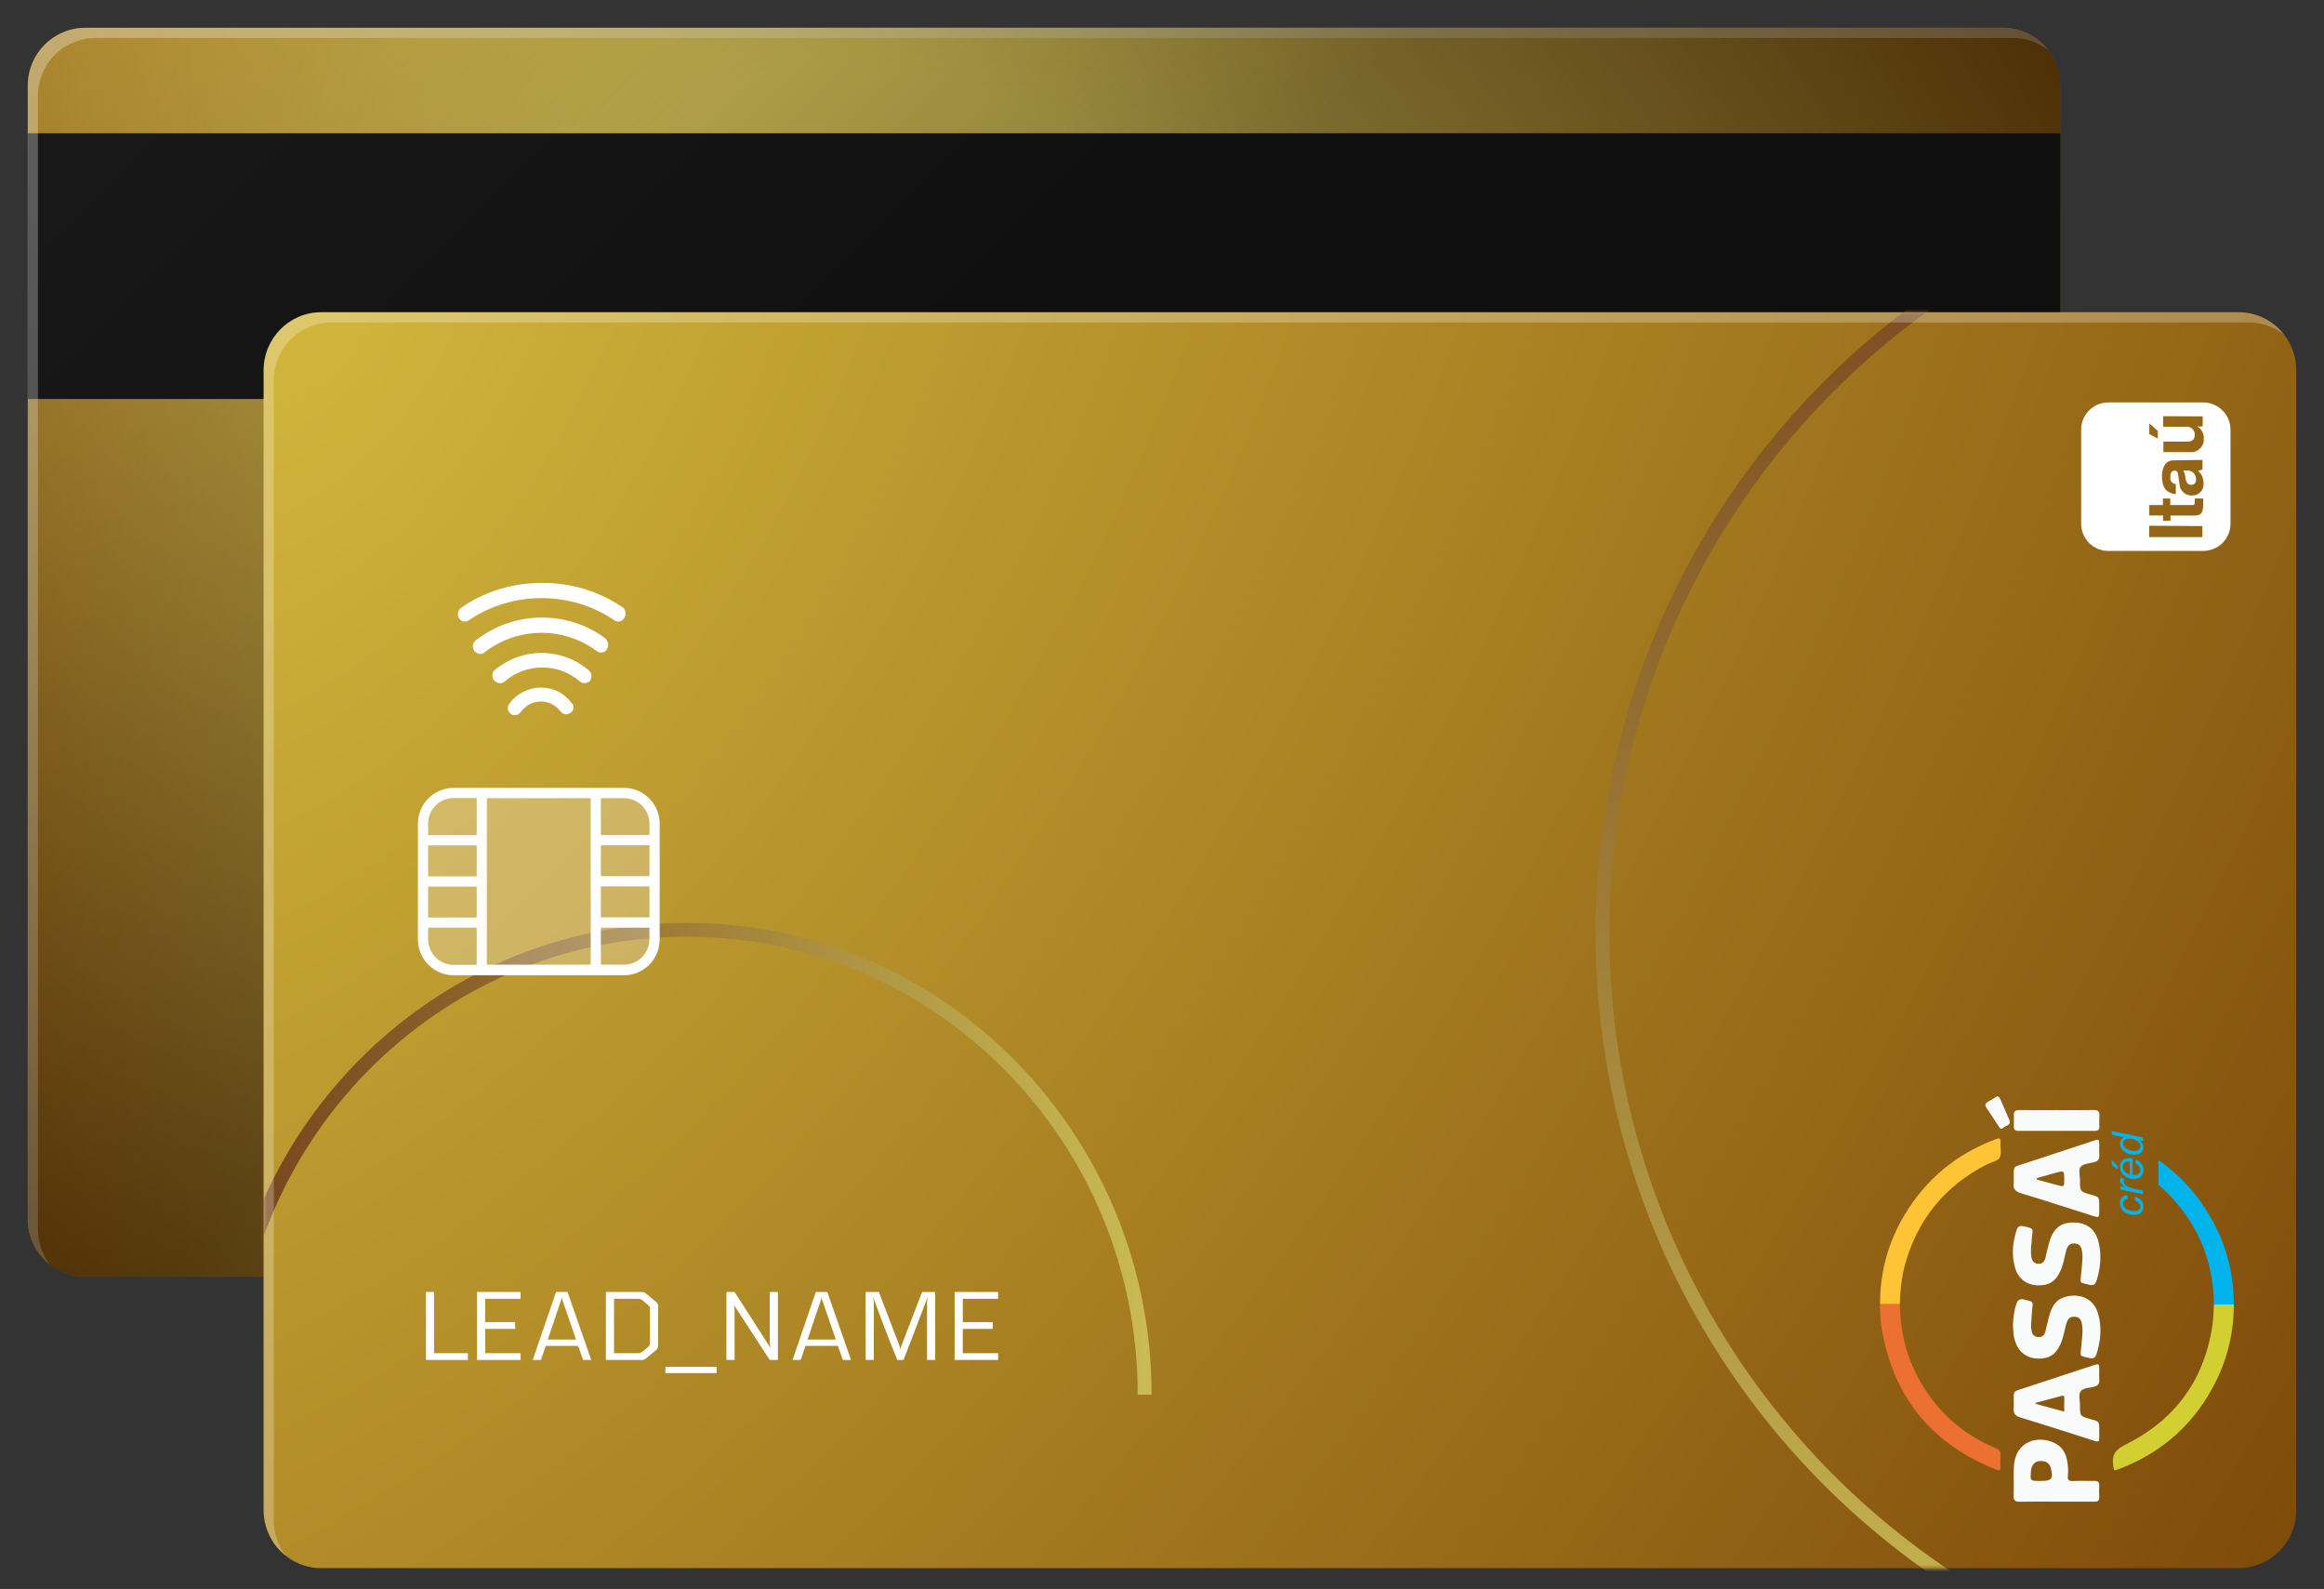 <svg xmlns="http://www.w3.org/2000/svg" fill="none" viewBox="0 0 335 229" height="229" width="335">
<rect x="0" y="0" width="335" height="229" fill="#333333" stroke="none"/>
<path fill="url(#paint0_radial_3028_216)" d="M12.311 184L288.694 184C293.281 184 297 180.279 297 175.69V12.31C297 7.721 293.281 4 288.694 4L12.311 4C7.724 4 4.005 7.721 4.005 12.31V175.69C4.005 180.279 7.724 184 12.311 184Z"></path>
<path fill="#191919" d="M297 19.209H4.005V57.502H297V19.209Z"></path>
<path fill="white" d="M5.47 177.155V13.781C5.47 11.578 6.344 9.466 7.901 7.908C9.458 6.35 11.57 5.475 13.771 5.475H290.164C292.007 5.474 293.799 6.09 295.252 7.224C294.477 6.223 293.483 5.412 292.346 4.854C291.209 4.296 289.96 4.006 288.694 4.005H12.302C10.1 4.005 7.988 4.88 6.431 6.438C4.875 7.995 4 10.108 4 12.31V175.685C3.998 176.955 4.288 178.209 4.847 179.35C5.406 180.491 6.218 181.488 7.223 182.266C6.086 180.805 5.469 179.007 5.47 177.155V177.155Z" opacity="0.3"></path>
<path fill="url(#paint1_linear_3028_216)" d="M12.311 184L288.694 184C293.281 184 297 180.279 297 175.69V12.31C297 7.721 293.281 4 288.694 4L12.311 4C7.724 4 4.005 7.721 4.005 12.31V175.69C4.005 180.279 7.724 184 12.311 184Z" opacity="0.4"></path>
<path fill="url(#paint2_radial_3028_216)" d="M322.694 45H46.311C41.724 45 38.005 48.741 38.005 53.357V217.643C38.005 222.259 41.724 226 46.311 226H322.694C327.281 226 331 222.259 331 217.643V53.357C331 48.741 327.281 45 322.694 45Z"></path>
<mask height="181" width="293" y="45" x="38" maskUnits="userSpaceOnUse" style="mask-type:alpha" id="mask0_3028_216">
<path fill="url(#paint3_radial_3028_216)" d="M322.694 45H46.311C41.724 45 38.005 48.741 38.005 53.357V217.643C38.005 222.259 41.724 226 46.311 226H322.694C327.281 226 331 222.259 331 217.643V53.357C331 48.741 327.281 45 322.694 45Z"></path>
</mask>
<g mask="url(#mask0_3028_216)">
<path fill="white" d="M82.669 101.9C82.669 102.2 82.569 102.5 82.269 102.7C81.769 103.1 81.169 103 80.769 102.5C80.069 101.6 79.069 101.1 77.969 101.1C76.769 101.1 75.769 101.7 75.069 102.6C74.769 103.1 74.069 103.2 73.669 102.9C73.169 102.6 73.069 101.9 73.369 101.5C74.369 100 76.169 99.1 77.969 99.1C79.769 99.1 81.369 99.9 82.369 101.3C82.669 101.5 82.669 101.7 82.669 101.9Z"></path>
<path fill="white" d="M85.269 97.4C85.269 97.6 85.169 97.9 85.069 98.1C84.669 98.5 84.069 98.6 83.569 98.2C82.069 96.9 80.169 96.2 78.169 96.2C76.169 96.2 74.269 96.9 72.769 98.2C72.369 98.6 71.669 98.5 71.269 98.1C70.869 97.7 70.869 96.9 71.269 96.6C73.169 95 75.569 94.1 78.069 94.1C80.569 94.1 82.969 95 84.869 96.6C85.069 96.8 85.269 97.1 85.269 97.4Z"></path>
<path fill="white" d="M87.669 93C87.669 93.2 87.569 93.4 87.469 93.6C87.169 94.1 86.469 94.2 85.969 93.8C83.669 92.1 80.869 91.2 78.069 91.2C75.069 91.2 72.169 92.2 69.869 94C69.469 94.4 68.769 94.3 68.369 93.8C68.069 93.3 68.069 92.7 68.569 92.3C71.269 90.2 74.569 89 78.069 89C81.369 89 84.569 90 87.269 92C87.569 92.3 87.669 92.7 87.669 93Z"></path>
<path fill="white" d="M90.169 88.5C90.169 88.7 90.069 88.9 89.969 89.1C89.669 89.6 88.969 89.7 88.569 89.4C85.469 87.3 81.869 86.2 78.069 86.2C74.269 86.2 70.669 87.3 67.569 89.4C67.069 89.7 66.469 89.6 66.169 89.1C65.869 88.6 65.969 88 66.469 87.6C69.869 85.2 73.969 84 78.169 84C82.369 84 86.369 85.2 89.869 87.6C90.069 87.8 90.169 88.1 90.169 88.5Z"></path>
<circle stroke-width="2" stroke="url(#paint4_linear_3028_216)" r="111.5" cy="134.5" cx="342.5"></circle>
<path stroke-width="2" stroke="url(#paint5_linear_3028_216)" d="M165 201C165 163.997 135.451 134 99 134C62.549 134 33 163.997 33 201"></path>
</g>
<g opacity="0.5">
<path fill="white" d="M322.694 45H46.301C44.1 45 41.988 45.88 40.431 47.446C38.875 49.012 38 51.137 38 53.352V217.643C37.999 218.917 38.289 220.173 38.847 221.316C39.405 222.459 40.216 223.458 41.218 224.236C40.082 222.775 39.465 220.973 39.465 219.117V54.83C39.465 52.615 40.34 50.491 41.896 48.925C43.453 47.359 45.565 46.479 47.767 46.479H324.159C326 46.472 327.791 47.084 329.247 48.218C328.47 47.215 327.476 46.404 326.34 45.846C325.205 45.289 323.958 44.999 322.694 45V45Z" opacity="0.5"></path>
</g>
<g opacity="0.5">
<path fill="white" d="M89.953 113.538H65.38C62.546 113.538 60.248 115.85 60.248 118.701V135.365C60.248 138.217 62.546 140.529 65.38 140.529H89.953C92.787 140.529 95.085 138.217 95.085 135.365V118.701C95.085 115.85 92.787 113.538 89.953 113.538Z" opacity="0.5"></path>
</g>
<path fill="white" d="M89.953 113.558H65.375C64.015 113.558 62.711 114.101 61.75 115.068C60.788 116.036 60.248 117.348 60.248 118.716V135.385C60.247 136.063 60.379 136.734 60.637 137.36C60.894 137.987 61.272 138.556 61.748 139.036C62.224 139.515 62.789 139.896 63.412 140.155C64.034 140.415 64.701 140.548 65.375 140.548H89.953C91.314 140.548 92.619 140.004 93.582 139.036C94.544 138.068 95.085 136.754 95.085 135.385V118.696C95.079 117.331 94.535 116.024 93.573 115.061C92.611 114.098 91.31 113.558 89.953 113.558V113.558ZM68.715 139.055H65.375C64.403 139.053 63.472 138.664 62.785 137.972C62.099 137.281 61.713 136.343 61.713 135.365V133.7H68.715V139.055ZM68.715 132.231H61.713V127.77H68.715V132.231ZM68.715 126.296H61.713V121.836H68.715V126.296ZM68.715 120.362H61.713V118.696C61.713 117.719 62.099 116.782 62.785 116.091C63.472 115.4 64.404 115.012 65.375 115.012H68.715V120.362ZM85.147 139.03H70.18V115.031H85.147V139.03ZM93.62 135.341C93.619 136.319 93.232 137.256 92.544 137.948C91.857 138.64 90.925 139.029 89.953 139.03H86.612V133.7H93.62V135.341ZM93.62 132.206H86.612V127.746H93.62V132.206ZM93.62 126.272H86.612V121.811H93.62V126.272ZM93.62 120.337H86.612V115.031H89.953C90.924 115.031 91.856 115.419 92.544 116.11C93.232 116.801 93.619 117.738 93.62 118.716V120.337Z"></path>
<path fill="white" d="M300 61.886L300 75.486C299.998 75.999 300.097 76.506 300.293 76.98C300.488 77.454 300.775 77.885 301.139 78.249C301.502 78.612 301.934 78.901 302.409 79.098C302.885 79.296 303.395 79.398 303.911 79.399H317.593C318.631 79.397 319.626 78.987 320.362 78.259C321.097 77.531 321.514 76.544 321.521 75.512V61.903C321.518 60.87 321.105 59.88 320.371 59.148C319.636 58.417 318.641 58.004 317.601 57.999H303.919C302.881 57.999 301.886 58.408 301.151 59.137C300.416 59.866 300.002 60.854 300 61.886ZM309.806 77.408V75.772L317.47 75.815V77.408H309.806ZM309.816 72.785V74.291H311.802V75.07H312.864V74.3H316.348C317.08 74.3 317.585 74.066 317.585 72.759V72.559V71.841H316.383V72.161C316.383 72.776 316.261 72.793 315.921 72.793H312.838V71.841H311.776V72.793L309.816 72.785ZM309.816 61.012V62.562L311.044 63.202V62.111L309.816 61.012ZM311.811 59.982V61.497L315.085 61.497C315.249 61.475 315.416 61.49 315.574 61.539C315.732 61.588 315.877 61.67 316 61.78C316.122 61.891 316.219 62.026 316.284 62.178C316.349 62.329 316.379 62.492 316.374 62.657C316.374 63.133 316.2 63.652 315.329 63.644L311.845 63.644V65.159L315.582 65.159C315.855 65.196 316.134 65.171 316.396 65.088C316.659 65.004 316.9 64.862 317.1 64.674C317.301 64.485 317.456 64.254 317.555 63.998C317.654 63.742 317.694 63.467 317.672 63.194C317.692 62.846 317.613 62.499 317.446 62.193C317.278 61.887 317.027 61.634 316.723 61.462H317.515V60.008L311.811 59.982ZM311.646 68.622C311.646 67.809 311.907 66.346 313.309 66.346L316.383 66.294H317.481V67.67C317.268 67.749 317.045 67.802 316.819 67.826C317.086 68.055 317.298 68.339 317.44 68.66C317.581 68.981 317.649 69.329 317.638 69.678C317.655 69.903 317.624 70.128 317.548 70.34C317.472 70.552 317.353 70.746 317.197 70.909C317.041 71.072 316.852 71.201 316.643 71.287C316.434 71.374 316.209 71.415 315.983 71.41C315.751 71.42 315.52 71.385 315.302 71.305C315.085 71.225 314.885 71.103 314.716 70.946C314.546 70.789 314.41 70.6 314.315 70.389C314.22 70.179 314.168 69.952 314.163 69.722L313.962 68.371C313.927 68.12 313.832 67.826 313.509 67.826C312.848 67.826 312.848 68.441 312.848 68.822C312.83 68.936 312.838 69.053 312.869 69.164C312.901 69.275 312.956 69.379 313.031 69.467C313.106 69.556 313.199 69.627 313.304 69.677C313.409 69.727 313.524 69.754 313.64 69.756V71.219C311.907 71.02 311.646 69.808 311.646 68.622ZM314.717 67.809H315.45C315.777 67.847 316.076 68.01 316.283 68.264C316.49 68.518 316.589 68.843 316.557 69.169C316.563 69.26 316.55 69.351 316.519 69.437C316.488 69.523 316.439 69.602 316.376 69.668C316.313 69.735 316.237 69.788 316.153 69.824C316.068 69.86 315.977 69.879 315.885 69.879C315.267 69.879 315.11 69.411 315.014 68.84C314.998 68.478 314.897 68.125 314.717 67.809Z" clip-rule="evenodd" fill-rule="evenodd"></path>
<path fill="#EB7032" d="M273.863 187.944C273.907 191.51 274.634 194.915 276.264 198.106C278.785 203.035 282.598 206.575 287.704 208.726C288.236 208.95 288.408 209.216 288.371 209.759C288.326 210.297 288.326 210.837 288.371 211.375C288.423 211.973 288.167 211.972 287.731 211.797C278.703 208.213 273.186 201.708 271.356 192.134C271.091 190.754 270.974 189.349 271.005 187.944L273.863 187.944Z"></path>
<path fill="#FEC435" d="M273.863 187.943L271.005 187.943C270.976 183.445 272.183 179.025 274.496 175.166C277.593 169.956 281.998 166.316 287.67 164.183C288.225 163.974 288.416 164.019 288.374 164.652C288.32 165.397 288.577 166.295 288.24 166.85C287.926 167.367 287.007 167.506 286.365 167.835C280.42 170.884 276.508 175.61 274.666 182.039C274.11 183.974 273.917 185.945 273.863 187.943Z"></path>
<path fill="#D2CF33" d="M319.127 187.998L322 187.998C322.016 191.787 321.159 195.528 319.495 198.931C316.512 205.012 311.853 209.266 305.515 211.691C304.634 212.031 304.728 212.008 304.607 211.114C304.397 209.565 305.012 208.882 306.437 208.171C313.705 204.535 317.928 198.632 318.977 190.522C319.081 189.682 319.086 188.84 319.127 187.998Z"></path>
<path fill="#F9FBFB" d="M290.279 169.862C290.289 167.932 290.099 168.247 291.953 167.643C295.241 166.572 298.522 165.476 301.81 164.39C302.548 164.147 302.602 164.186 302.606 164.972C302.606 165.465 302.571 165.958 302.614 166.449C302.673 167.098 302.366 167.376 301.769 167.516C301.136 167.667 300.333 167.716 299.947 168.129C299.561 168.541 299.833 169.381 299.826 170.028C299.808 171.728 299.826 171.728 301.434 172.183C302.6 172.511 302.6 172.511 302.6 173.708L302.6 174.482C302.6 175.509 302.6 175.522 301.648 175.222C298.196 174.132 294.749 173.007 291.289 171.955C290.478 171.708 290.162 171.297 290.274 170.495C290.289 170.284 290.291 170.073 290.279 169.862ZM293.588 169.788L293.601 170.003C294.587 170.268 295.561 170.537 296.544 170.794C297.554 171.059 297.555 171.054 297.555 169.986C297.555 168.682 297.555 168.684 296.302 169.034C295.398 169.288 294.493 169.539 293.588 169.788Z"></path>
<path fill="#F9FBFB" d="M290.279 202.216C290.289 200.301 290.081 200.621 291.894 200.014C295.198 198.91 298.512 197.834 301.82 196.746C302.537 196.509 302.596 196.546 302.6 197.268C302.6 197.808 302.572 198.35 302.61 198.886C302.651 199.473 302.368 199.724 301.837 199.862C301.185 200.031 300.34 200.003 299.949 200.492C299.557 200.98 299.836 201.795 299.828 202.463C299.808 204.108 299.828 204.108 301.439 204.548C302.599 204.865 302.602 204.868 302.602 206.075C302.602 206.473 302.59 206.873 302.602 207.27C302.617 207.746 302.42 207.821 301.992 207.684C298.405 206.538 294.823 205.378 291.224 204.284C290.462 204.051 290.188 203.664 290.278 202.919C290.292 202.685 290.293 202.451 290.279 202.216ZM293.443 202.171L293.411 202.312L297.561 203.444C297.561 202.768 297.538 202.166 297.569 201.565C297.59 201.16 297.469 201.086 297.09 201.193C295.871 201.534 294.657 201.848 293.443 202.171V202.171Z"></path>
<path fill="#F9FBFB" d="M290.165 191.004C290.21 189.943 290.306 188.899 290.668 187.889C290.864 187.334 291.161 187.147 291.786 187.295C293.291 187.651 293.017 187.6 292.912 188.907C292.852 189.631 292.803 190.355 292.772 191.08C292.771 191.337 292.801 191.594 292.859 191.844C292.887 192.081 293.001 192.299 293.179 192.456C293.358 192.614 293.588 192.7 293.826 192.698C294.39 192.733 294.698 192.416 294.83 191.908C295.041 191.091 295.209 190.263 295.45 189.456C295.743 188.471 296.185 187.552 297.187 187.1C298.914 186.323 301.624 186.601 302.42 189.269C303.009 191.24 302.813 193.212 302.212 195.148C302.041 195.697 301.748 195.852 301.155 195.711C299.633 195.36 299.888 195.57 300.008 194.088C300.088 193.085 300.268 192.085 300.149 191.076C300.046 190.16 299.726 189.801 299.064 189.766C298.403 189.731 298.028 190.048 297.808 190.921C297.573 191.85 297.42 192.799 297.027 193.686C296.351 195.211 295.365 195.855 293.739 195.798C292.19 195.749 291.02 194.889 290.516 193.419C290.402 193.111 290.319 192.793 290.271 192.468C290.21 191.988 290.199 191.494 290.165 191.004Z"></path>
<path fill="#F9FBFB" d="M292.838 179.104C292.763 179.78 292.704 180.458 292.817 181.136C292.91 181.699 293.187 182.1 293.802 182.141C294.446 182.183 294.722 181.78 294.857 181.228C295.036 180.501 295.184 179.764 295.393 179.046C296 176.959 297.083 176.125 299.073 176.193C300.939 176.256 302.141 177.258 302.561 179.239C302.937 181.013 302.772 182.78 302.234 184.512C302.051 185.102 301.764 185.329 301.092 185.144C299.684 184.757 299.868 185.085 299.997 183.542C300.081 182.517 300.267 181.493 300.137 180.46C300.03 179.598 299.715 179.25 299.07 179.209C298.386 179.167 298.022 179.491 297.803 180.354C297.569 181.283 297.416 182.232 297.023 183.121C296.34 184.67 295.351 185.302 293.674 185.244C292.197 185.194 290.975 184.319 290.52 182.875C289.929 181 290.098 179.126 290.688 177.277C290.854 176.752 291.152 176.6 291.759 176.741C293.308 177.099 293.004 177.053 292.886 178.404L292.838 179.104Z"></path>
<path fill="#F9FBFB" d="M296.409 216.417C294.65 216.417 292.888 216.397 291.133 216.428C290.506 216.439 290.245 216.265 290.267 215.595C290.31 214.236 290.237 212.873 290.291 211.511C290.45 207.482 293.952 206.864 296.182 207.974C297.535 208.65 297.966 209.889 298.083 211.284C298.133 211.752 298.133 212.224 298.083 212.692C297.996 213.353 298.276 213.47 298.863 213.442C299.87 213.395 300.88 213.442 301.888 213.423C302.389 213.413 302.631 213.581 302.603 214.113C302.574 214.652 302.574 215.191 302.603 215.73C302.633 216.263 302.393 216.434 301.892 216.423C300.067 216.408 298.238 216.417 296.409 216.417ZM294.202 213.429C295.771 213.429 296.002 213.13 295.623 211.598C295.572 211.332 295.437 211.09 295.238 210.907C295.039 210.724 294.786 210.61 294.516 210.582C293.512 210.421 292.85 210.952 292.763 211.983C292.642 213.433 292.642 213.433 294.063 213.433L294.202 213.429Z"></path>
<path fill="#F9FBFB" d="M296.434 159.991C298.215 159.991 299.997 160.014 301.785 159.98C302.44 159.967 302.676 160.194 302.62 160.839C302.591 161.355 302.591 161.872 302.62 162.388C302.631 162.81 302.435 162.978 302.027 162.977C298.324 162.977 294.62 162.977 290.917 162.977C290.468 162.977 290.278 162.786 290.292 162.341C290.307 161.802 290.319 161.261 290.292 160.725C290.265 160.188 290.497 159.98 291.037 159.986C292.821 160.004 294.626 159.991 296.434 159.991Z"></path>
<path fill="#F9FBFB" d="M287.852 158C288.16 158.021 288.251 158.219 288.337 158.412C288.771 159.398 289.216 160.383 289.629 161.369C289.979 162.214 289.084 162.197 288.743 162.541C288.402 162.884 288.222 162.508 288.054 162.259C287.502 161.414 286.969 160.562 286.391 159.739C286.065 159.272 286.139 158.998 286.635 158.744C287.07 158.523 287.471 158.236 287.852 158Z"></path>
<path fill="#00B3EA" d="M307.718 173.002L307.776 172.448C308.182 172.587 308.484 172.784 308.681 173.041C308.877 173.296 308.975 173.587 308.975 173.913C308.975 174.266 308.861 174.553 308.633 174.773C308.404 174.991 308.085 175.101 307.675 175.101C307.32 175.101 306.971 175.03 306.628 174.889C306.286 174.749 306.026 174.548 305.848 174.287C305.669 174.024 305.579 173.724 305.579 173.387C305.579 173.038 305.678 172.762 305.876 172.558C306.072 172.354 306.332 172.252 306.656 172.252L306.693 172.797C306.487 172.799 306.326 172.859 306.209 172.977C306.093 173.093 306.035 173.247 306.035 173.439C306.035 173.662 306.105 173.854 306.246 174.017C306.387 174.181 306.601 174.309 306.889 174.403C307.174 174.495 307.449 174.541 307.715 174.541C307.992 174.541 308.2 174.479 308.339 174.357C308.478 174.235 308.547 174.084 308.547 173.904C308.547 173.725 308.479 173.553 308.342 173.39C308.205 173.225 307.997 173.096 307.718 173.002Z"></path>
<path fill="#00B3EA" d="M308.902 172.111L305.652 171.432L305.652 170.943L306.316 171.08C306.066 170.913 305.88 170.75 305.76 170.591C305.639 170.43 305.579 170.265 305.579 170.098C305.579 169.988 305.619 169.852 305.698 169.691L306.212 169.918C306.143 170.013 306.108 170.118 306.108 170.233C306.108 170.427 306.216 170.625 306.433 170.829C306.649 171.033 307.037 171.193 307.598 171.31L308.902 171.585L308.902 172.111Z"></path>
<path fill="#00B3EA" d="M307.797 167.638L307.852 167.1C308.12 167.177 308.373 167.356 308.614 167.635C308.855 167.913 308.975 168.244 308.975 168.629C308.975 168.87 308.92 169.091 308.81 169.293C308.698 169.493 308.536 169.646 308.324 169.752C308.111 169.856 307.87 169.908 307.598 169.908C307.243 169.908 306.9 169.827 306.567 169.664C306.233 169.498 305.985 169.285 305.824 169.024C305.661 168.763 305.579 168.481 305.579 168.177C305.579 167.789 305.699 167.48 305.94 167.25C306.181 167.017 306.509 166.901 306.925 166.901C307.084 166.901 307.248 166.915 307.415 166.944L307.415 169.336C307.478 169.344 307.535 169.348 307.586 169.348C307.89 169.348 308.123 169.279 308.284 169.14C308.443 169 308.522 168.828 308.522 168.626C308.522 168.437 308.46 168.25 308.336 168.067C308.211 167.883 308.032 167.74 307.797 167.638ZM306.993 169.248L306.993 167.424C306.935 167.422 306.895 167.421 306.87 167.421C306.593 167.421 306.381 167.49 306.234 167.629C306.085 167.768 306.01 167.946 306.01 168.164C306.01 168.401 306.092 168.617 306.255 168.813C306.418 169.007 306.664 169.152 306.993 169.248ZM305.258 168.483L304.416 167.907L304.416 167.21L305.258 168.024L305.258 168.483Z"></path>
<path fill="#00B3EA" d="M308.431 164.346C308.794 164.662 308.975 164.993 308.975 165.337C308.975 165.645 308.862 165.902 308.636 166.108C308.407 166.312 308.077 166.414 307.644 166.414C307.249 166.414 306.888 166.334 306.561 166.173C306.233 166.009 305.987 165.806 305.824 165.564C305.661 165.319 305.579 165.074 305.579 164.829C305.579 164.426 305.774 164.121 306.163 163.915L304.416 163.547L304.416 162.997L308.902 163.933L308.902 164.444L308.431 164.346ZM307.54 165.864C307.767 165.864 307.945 165.841 308.076 165.796C308.206 165.751 308.315 165.675 308.403 165.567C308.489 165.459 308.532 165.329 308.532 165.178C308.532 164.927 308.401 164.7 308.14 164.496C307.793 164.223 307.365 164.086 306.855 164.086C306.598 164.086 306.397 164.153 306.252 164.288C306.107 164.423 306.035 164.592 306.035 164.796C306.035 164.928 306.064 165.05 306.124 165.16C306.183 165.268 306.284 165.376 306.427 165.484C306.567 165.59 306.747 165.68 306.965 165.753C307.183 165.827 307.375 165.864 307.54 165.864Z"></path>
<path fill="#00B3EA" d="M311.131 170.759C312.063 171.544 312.931 172.408 313.724 173.344C317.315 177.565 319.078 182.468 319.127 187.998L321.998 187.998C321.996 183.719 321.001 179.683 318.936 175.938C316.943 172.321 314.337 169.41 311.131 167.198L311.131 170.759Z"></path>
<path fill="white" d="M67.448 195.02V196H61.4V186.2H62.576V195.02H67.448ZM75.041 195.02V196H68.769V186.2H75.041V187.18H69.945V190.54H74.257V191.52H69.945V195.02H75.041ZM76.792 196L80.152 186.2H81.804L85.234 196H84.058L83.33 193.97H78.668L77.968 196H76.792ZM81.006 187.04H80.95C80.95 187.152 80.917 187.287 80.852 187.446L78.962 193.06H83.036L81.104 187.446C81.038 187.287 81.006 187.152 81.006 187.04ZM87.335 196V186.2H92.516C92.758 186.2 92.982 186.293 93.188 186.48L94.531 187.6C94.755 187.787 94.868 187.973 94.868 188.16V194.04C94.868 194.227 94.755 194.413 94.531 194.6L93.188 195.72C92.982 195.907 92.758 196 92.516 196H87.335ZM93.692 193.62V188.58C93.692 188.393 93.579 188.207 93.356 188.02L92.683 187.46C92.478 187.273 92.254 187.18 92.011 187.18H88.511V195.02H92.011C92.254 195.02 92.478 194.927 92.683 194.74L93.356 194.18C93.579 193.993 93.692 193.807 93.692 193.62ZM103.308 196.98V197.89H95.916V196.98H103.308ZM111.013 194.18L111.055 194.166C110.989 193.942 110.957 193.718 110.957 193.494V186.2H112.133V196H110.957L105.833 188.132L105.791 188.146C105.856 188.37 105.889 188.594 105.889 188.818V196H104.713V186.2H105.889L111.013 194.18ZM114.239 196L117.599 186.2H119.251L122.681 196H121.505L120.777 193.97H116.115L115.415 196H114.239ZM118.453 187.04H118.397C118.397 187.152 118.364 187.287 118.299 187.446L116.409 193.06H120.483L118.551 187.446C118.486 187.287 118.453 187.152 118.453 187.04ZM125.903 187.04L125.861 187.054C125.926 187.278 125.959 187.502 125.959 187.726V196H124.783V186.2H126.687L129.683 194.026C129.739 194.185 129.767 194.315 129.767 194.418H129.823C129.823 194.315 129.851 194.185 129.907 194.026L132.917 186.2H134.807V196H133.631V187.726C133.631 187.502 133.663 187.278 133.729 187.054L133.687 187.04L130.243 196H129.347C128.917 194.945 128.507 193.923 128.115 192.934C127.732 191.945 127.415 191.119 127.163 190.456C126.911 189.784 126.691 189.196 126.505 188.692C126.318 188.179 126.173 187.782 126.071 187.502C125.968 187.222 125.912 187.068 125.903 187.04ZM143.879 195.02V196H137.607V186.2H143.879V187.18H138.783V190.54H143.095V191.52H138.783V195.02H143.879Z"></path>
<defs>
<radialGradient gradientTransform="translate(150.698 93.895) rotate(-31.534) scale(171.88 279.973)" gradientUnits="userSpaceOnUse" r="1" cy="0" cx="0" id="paint0_radial_3028_216">
<stop stop-color="#DEC95A" offset="0.333"></stop>
<stop stop-color="#824F0C" offset="1"></stop>
</radialGradient>
<linearGradient gradientUnits="userSpaceOnUse" y2="209.739" x2="266.41" y1="-21.845" x1="34.711" id="paint1_linear_3028_216">
<stop stop-opacity="0"></stop>
<stop offset="0.42"></stop>
</linearGradient>
<radialGradient gradientTransform="translate(38 45) rotate(32.947) scale(342.001 558.474)" gradientUnits="userSpaceOnUse" r="1" cy="0" cx="0" id="paint2_radial_3028_216">
<stop stop-color="#D2B63C"></stop>
<stop stop-color="#804C0A" offset="1"></stop>
</radialGradient>
<radialGradient gradientTransform="translate(38 45) rotate(32.947) scale(342.001 558.474)" gradientUnits="userSpaceOnUse" r="1" cy="0" cx="0" id="paint3_radial_3028_216">
<stop stop-color="#D2B63C"></stop>
<stop stop-color="#804C0A" offset="1"></stop>
</radialGradient>
<linearGradient gradientUnits="userSpaceOnUse" y2="247" x2="342.5" y1="22" x1="342.5" id="paint4_linear_3028_216">
<stop stop-color="#76431C"></stop>
<stop stop-color="#C9BA54" offset="1"></stop>
</linearGradient>
<linearGradient gradientUnits="userSpaceOnUse" y2="201" x2="165" y1="201" x1="33" id="paint5_linear_3028_216">
<stop stop-color="#76431C"></stop>
<stop stop-color="#C9BA54" offset="1"></stop>
</linearGradient>
</defs>
</svg>
